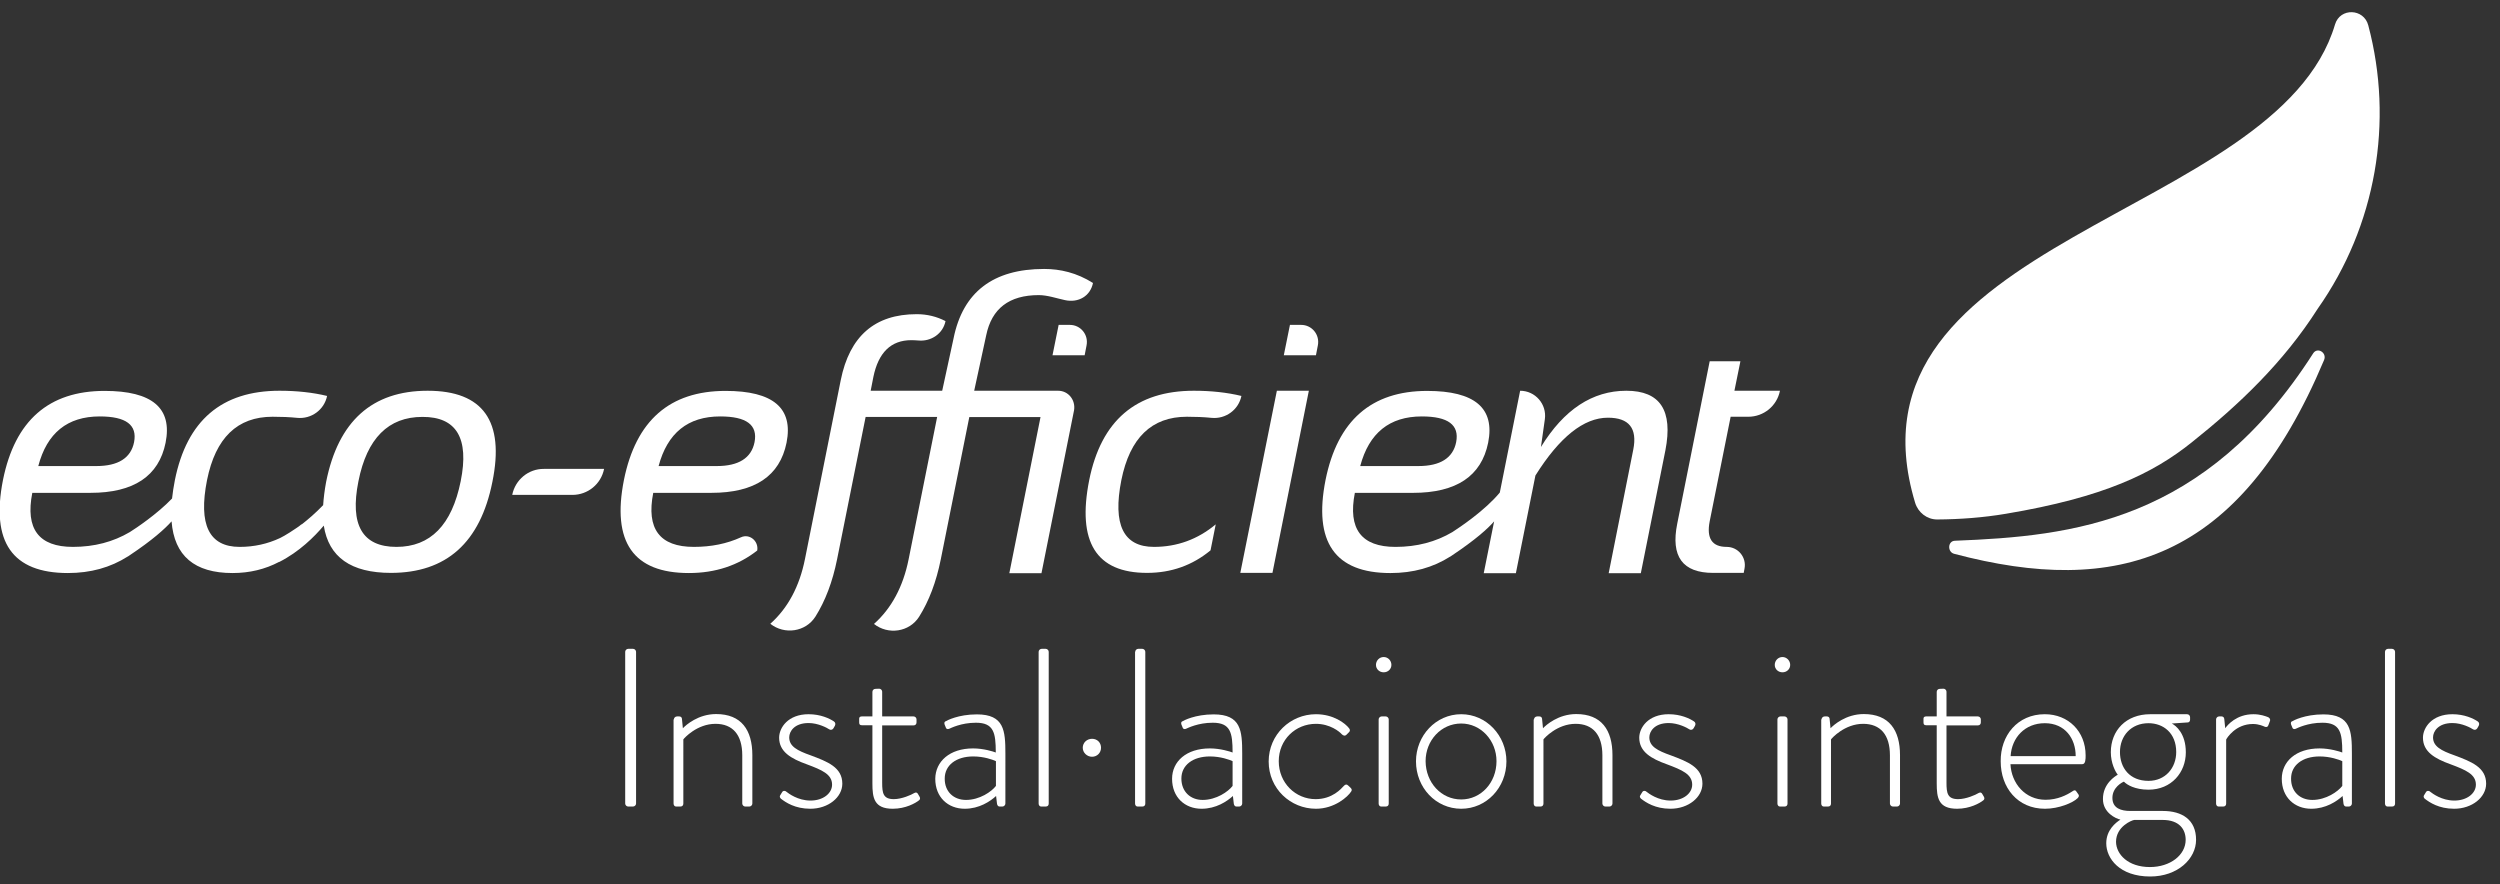 <?xml version="1.0" encoding="utf-8"?>
<!-- Generator: Adobe Illustrator 23.0.2, SVG Export Plug-In . SVG Version: 6.00 Build 0)  -->
<svg version="1.1" id="Capa_1" xmlns="http://www.w3.org/2000/svg" xmlns:xlink="http://www.w3.org/1999/xlink" x="0px" y="0px"
	 viewBox="0 0 158.67 56.13" style="enable-background:new 0 0 158.67 56.13;" xml:space="preserve">
<rect x="0" y="0" width="158.67" height="56.13" fill="#333333" stroke="none"/>
<style type="text/css">
	.st0{fill-rule:evenodd;clip-rule:evenodd;fill:#FFFFFF;}
	.st1{fill:#FFFFFF;}
</style>
<g>
	<path class="st0" d="M127.3,32.61c-1.43,0.24-2.88,0.35-4.35,0.36c-0.65,0-1.21-0.44-1.4-1.06c-5.09-16.88,22.97-17.96,26.65-30.36
		c0.32-1.07,1.83-1.02,2.11,0.06c1.62,6.1,0.51,12.71-3.22,18c-2.14,3.36-4.96,6.06-7.99,8.47
		C136.65,30.04,133.56,31.56,127.3,32.61z"/>
	<path class="st0" d="M146.81,22.43c-6.86,10.72-15.28,11.6-22.74,11.89c-0.46,0.02-0.48,0.72-0.04,0.83
		c10.28,2.72,18.08,0.53,23.47-12.29C147.71,22.39,147.08,22,146.81,22.43z"/>
	<path class="st1" d="M27.14,24.8c-3.52,0-5.67,1.93-6.44,5.78c-0.1,0.53-0.16,1.03-0.19,1.48c-0.49,0.51-0.96,0.91-1.37,1.23
		l0-0.02c-0.1,0.09-0.21,0.17-0.32,0.24c-0.32,0.22-0.58,0.38-0.77,0.49c-0.09,0.05-0.17,0.09-0.26,0.14
		c-0.01,0-0.01,0.01-0.02,0.01c-0.79,0.37-1.64,0.56-2.56,0.56c-1.94,0-2.63-1.41-2.07-4.24c0.54-2.68,1.92-4.02,4.16-4.02
		c0.55,0,1.07,0.02,1.56,0.07c0.9,0.09,1.72-0.51,1.9-1.39v0c-0.91-0.22-1.92-0.33-3.02-0.33c-3.67,0-5.88,1.89-6.64,5.67
		c-0.08,0.41-0.14,0.8-0.18,1.17c-0.95,0.99-2.28,1.88-2.68,2.13c-1.05,0.62-2.25,0.94-3.61,0.94c-2.17,0-3.03-1.14-2.58-3.43h3.69
		c2.75,0,4.34-1.06,4.77-3.18c0.44-2.2-0.85-3.29-3.87-3.29c-3.54,0-5.69,1.88-6.45,5.65c-0.78,3.94,0.59,5.91,4.12,5.91
		c1.44,0,2.7-0.35,3.8-1.05c0,0,0.01,0,0.01,0c0.02-0.01,0.03-0.02,0.04-0.03c0.02-0.01,0.04-0.03,0.06-0.04
		c1.47-0.98,2.25-1.69,2.67-2.16c0.17,2.19,1.46,3.28,3.87,3.28c1.08,0,2.07-0.24,2.96-0.71l0,0.01c1.28-0.65,2.24-1.61,2.83-2.31
		c0.31,2,1.73,3,4.26,3c3.52,0,5.67-1.92,6.44-5.77C32.04,26.73,30.66,24.8,27.14,24.8z M6.33,26.43c1.67,0,2.39,0.54,2.18,1.63
		c-0.2,1.01-1.01,1.52-2.4,1.52H2.43C2.98,27.48,4.28,26.43,6.33,26.43z M29.24,30.54c-0.56,2.78-1.92,4.17-4.08,4.17
		c-2.16,0-2.97-1.39-2.41-4.17c0.54-2.72,1.9-4.08,4.06-4.08C28.97,26.45,29.79,27.81,29.24,30.54z"/>
	<g>
		<path class="st1" d="M32.51,31.41h3.82c0.98,0,1.82-0.69,2.01-1.65h-3.82C33.54,29.75,32.7,30.45,32.51,31.41z"/>
		<path class="st1" d="M47.03,34.1c-0.9,0.41-1.89,0.61-2.99,0.61c-2.17,0-3.03-1.14-2.58-3.43h3.69c2.75,0,4.34-1.06,4.77-3.18
			c0.44-2.2-0.85-3.29-3.87-3.29c-3.54,0-5.69,1.88-6.45,5.65c-0.78,3.94,0.59,5.91,4.12,5.91c1.68,0,3.13-0.48,4.34-1.43
			C48.16,34.34,47.57,33.85,47.03,34.1z M45.71,26.43c1.67,0,2.39,0.54,2.18,1.63c-0.2,1.01-1.01,1.52-2.4,1.52H41.8
			C42.36,27.48,43.66,26.43,45.71,26.43z"/>
		<path class="st1" d="M67.16,24.8h-5.33l0.76-3.51c0.35-1.71,1.46-2.56,3.34-2.56c0.55,0,1.15,0.21,1.67,0.32
			c0.84,0.18,1.6-0.25,1.77-1.09c-1.03-0.65-2.08-0.89-3.1-0.89c-3.24,0-5.16,1.47-5.75,4.41l-0.72,3.32h-4.54l0.17-0.87
			c0.32-1.56,1.12-2.34,2.41-2.34c0.15,0,0.3,0.01,0.44,0.02c0.81,0.08,1.57-0.43,1.73-1.23c-0.56-0.29-1.17-0.44-1.83-0.44
			c-2.66,0-4.26,1.4-4.82,4.19l-2.27,11.35c-0.35,1.75-1.09,3.12-2.2,4.11h0c0.9,0.71,2.24,0.52,2.86-0.45
			c0.63-1,1.09-2.21,1.38-3.65l1.81-9.03h4.54l-1.81,9.03c-0.35,1.75-1.09,3.12-2.2,4.11c0.9,0.71,2.24,0.52,2.86-0.45
			c0.63-1,1.09-2.21,1.38-3.65l1.81-9.03h4.52l-1.98,9.91h2.04l2.07-10.35C68.27,25.38,67.8,24.8,67.16,24.8z"/>
		<polygon class="st1" points="78.72,36.36 80.76,36.36 83.07,24.8 81.04,24.8 		"/>
		<path class="st1" d="M82.58,20.62h-0.71l-0.39,1.93h2.04l0.12-0.62C83.78,21.25,83.27,20.62,82.58,20.62z"/>
		<path class="st1" d="M67.9,20.62h-0.71l-0.39,1.93h2.04l0.12-0.62C69.1,21.25,68.59,20.62,67.9,20.62z"/>
		<path class="st1" d="M103.22,24.8c-2.15,0-3.96,1.19-5.42,3.57l0.25-1.77c0.13-0.95-0.61-1.8-1.57-1.8l-1.29,6.46
			c-0.94,1.14-2.56,2.22-3.01,2.51c-1.05,0.62-2.25,0.94-3.61,0.94c-2.17,0-3.03-1.14-2.58-3.43h3.69c2.75,0,4.34-1.06,4.77-3.18
			c0.44-2.2-0.85-3.29-3.87-3.29c-3.54,0-5.69,1.88-6.45,5.65c-0.78,3.94,0.59,5.91,4.12,5.91c1.44,0,2.7-0.35,3.8-1.05
			c0,0,0.01,0,0.01,0c0.01-0.01,0.03-0.02,0.04-0.03c0.02-0.01,0.04-0.03,0.06-0.04c1.48-0.99,2.26-1.69,2.67-2.16l-0.66,3.29h2.04
			l1.24-6.2c1.53-2.44,3.07-3.67,4.6-3.67c1.34,0,1.88,0.67,1.61,2.03l-1.56,7.84h2.04l1.56-7.8
			C106.19,26.05,105.37,24.8,103.22,24.8z M90.24,26.43c1.67,0,2.39,0.54,2.18,1.63c-0.2,1.01-1.01,1.52-2.4,1.52h-3.69
			C86.89,27.48,88.19,26.43,90.24,26.43z"/>
		<path class="st1" d="M110.08,24.8l0.38-1.87h-1.95l-2.06,10.31c-0.42,2.08,0.34,3.12,2.28,3.12h1.94l0.05-0.27
			c0.14-0.71-0.4-1.38-1.13-1.38c-0.93,0-1.29-0.54-1.08-1.62l1.33-6.64h1.12c0.98,0,1.82-0.69,2.01-1.65H110.08z"/>
		<path class="st1" d="M75.33,26.45c0.55,0,1.07,0.02,1.56,0.07c0.9,0.09,1.72-0.51,1.9-1.39v0c-0.91-0.22-1.92-0.33-3.02-0.33
			c-3.67,0-5.88,1.89-6.64,5.67c-0.78,3.93,0.44,5.89,3.67,5.89c1.54,0,2.88-0.48,4.03-1.43l0.33-1.65
			c-1.14,0.95-2.45,1.43-3.92,1.43c-1.94,0-2.63-1.41-2.07-4.24C71.71,27.79,73.09,26.45,75.33,26.45z"/>
	</g>
	<path class="st1" d="M39.68,41.37c0-0.1,0.09-0.19,0.19-0.19h0.31c0.1,0,0.19,0.09,0.19,0.19V51c0,0.11-0.1,0.19-0.2,0.19h-0.3
		c-0.1,0-0.19-0.09-0.19-0.19V41.37z"/>
	<path class="st1" d="M42.77,45.66c0-0.1,0.09-0.19,0.2-0.19h0.14c0.1,0,0.16,0.06,0.17,0.14l0.06,0.61c0.19-0.2,0.97-0.9,2.11-0.9
		c1.6,0,2.3,1.01,2.3,2.61V51c0,0.1-0.09,0.19-0.19,0.19h-0.26c-0.1,0-0.19-0.09-0.19-0.19v-3.06c0-1.31-0.61-2-1.7-2
		c-1.17,0-1.99,0.91-2.04,0.99V51c0,0.11-0.06,0.19-0.19,0.19h-0.27c-0.1,0-0.16-0.09-0.16-0.19V45.66z"/>
	<path class="st1" d="M49.51,50.49l0.14-0.23c0.04-0.07,0.16-0.1,0.26-0.01c0.14,0.11,0.73,0.56,1.53,0.56
		c0.81,0,1.37-0.46,1.37-1.01c0-0.66-0.64-0.93-1.6-1.29c-1.01-0.36-1.76-0.8-1.76-1.69c0-0.63,0.56-1.49,1.87-1.49
		c0.76,0,1.33,0.27,1.61,0.46c0.09,0.06,0.11,0.17,0.06,0.27l-0.09,0.16c-0.06,0.1-0.17,0.13-0.27,0.07c-0.13-0.09-0.7-0.4-1.31-0.4
		c-0.9,0-1.23,0.53-1.23,0.91c0,0.57,0.51,0.84,1.36,1.14c1.07,0.4,2.01,0.76,2.01,1.8c0,0.86-0.89,1.59-2.03,1.59
		c-0.97,0-1.56-0.4-1.87-0.64C49.51,50.64,49.47,50.56,49.51,50.49z"/>
	<path class="st1" d="M55.37,46.03h-0.67c-0.14,0-0.17-0.07-0.17-0.19v-0.23c0-0.1,0.07-0.14,0.17-0.14h0.67v-1.56
		c0-0.11,0.09-0.19,0.19-0.19l0.24-0.01c0.1,0,0.19,0.09,0.19,0.19v1.57h1.99c0.11,0,0.19,0.09,0.19,0.19v0.19
		c0,0.11-0.07,0.19-0.19,0.19h-1.99v3.64c0,0.67,0.07,1.04,0.74,1.04c0.5,0,1.11-0.27,1.3-0.39c0.13-0.07,0.19-0.01,0.23,0.06
		l0.1,0.17c0.06,0.1,0.04,0.19-0.04,0.24c-0.21,0.17-0.84,0.53-1.66,0.53c-1.19,0-1.29-0.7-1.29-1.61V46.03z"/>
	<path class="st1" d="M61.76,47.5c0.66,0,1.29,0.2,1.44,0.26c0-1.26-0.13-1.89-1.26-1.89c-0.94,0-1.59,0.34-1.71,0.39
		c-0.11,0.04-0.19-0.01-0.21-0.11l-0.07-0.17c-0.04-0.13,0.01-0.19,0.09-0.21c0.04-0.03,0.77-0.43,1.96-0.43
		c1.74,0,1.81,1.04,1.81,2.5V51c0,0.1-0.09,0.19-0.19,0.19h-0.17c-0.1,0-0.14-0.06-0.17-0.16l-0.06-0.51
		c-0.37,0.34-1.07,0.81-1.99,0.81c-1.06,0-1.87-0.73-1.87-1.9C59.37,48.33,60.27,47.5,61.76,47.5z M61.31,50.77
		c0.87,0,1.63-0.53,1.9-0.89v-1.57c-0.19-0.09-0.76-0.3-1.44-0.3c-1.09,0-1.81,0.56-1.81,1.4C59.95,50.24,60.52,50.77,61.31,50.77z"
		/>
	<path class="st1" d="M65.92,41.37c0-0.1,0.09-0.19,0.19-0.19h0.26c0.1,0,0.19,0.09,0.19,0.19V51c0,0.11-0.06,0.19-0.19,0.19h-0.29
		c-0.1,0-0.16-0.09-0.16-0.19V41.37z"/>
	<path class="st1" d="M68.72,47.46c0-0.33,0.27-0.57,0.59-0.57c0.33,0,0.57,0.24,0.57,0.57c0,0.31-0.24,0.57-0.57,0.57
		C68.99,48.03,68.72,47.77,68.72,47.46z"/>
	<path class="st1" d="M72.05,41.37c0-0.1,0.09-0.19,0.19-0.19h0.26c0.1,0,0.19,0.09,0.19,0.19V51c0,0.11-0.06,0.19-0.19,0.19H72.2
		c-0.1,0-0.16-0.09-0.16-0.19V41.37z"/>
	<path class="st1" d="M76.79,47.5c0.66,0,1.29,0.2,1.44,0.26c0-1.26-0.13-1.89-1.26-1.89c-0.94,0-1.59,0.34-1.71,0.39
		c-0.11,0.04-0.19-0.01-0.21-0.11l-0.07-0.17c-0.04-0.13,0.01-0.19,0.09-0.21c0.04-0.03,0.77-0.43,1.96-0.43
		c1.74,0,1.81,1.04,1.81,2.5V51c0,0.1-0.09,0.19-0.19,0.19h-0.17c-0.1,0-0.14-0.06-0.17-0.16l-0.06-0.51
		c-0.37,0.34-1.07,0.81-1.99,0.81c-1.06,0-1.87-0.73-1.87-1.9C74.39,48.33,75.29,47.5,76.79,47.5z M76.33,50.77
		c0.87,0,1.63-0.53,1.9-0.89v-1.57c-0.19-0.09-0.76-0.3-1.44-0.3c-1.09,0-1.81,0.56-1.81,1.4C74.98,50.24,75.55,50.77,76.33,50.77z"
		/>
	<path class="st1" d="M83.52,45.33c1.11,0,1.86,0.57,2.11,0.9c0.07,0.09,0.06,0.19-0.03,0.26l-0.14,0.14
		c-0.1,0.1-0.21,0.06-0.3-0.03c-0.14-0.16-0.74-0.66-1.64-0.66c-1.3,0-2.36,1.01-2.36,2.37c0,1.39,1.07,2.41,2.34,2.41
		c1.07,0,1.63-0.67,1.79-0.84c0.1-0.11,0.19-0.11,0.27-0.03L85.72,50c0.07,0.07,0.1,0.14,0.04,0.23c-0.21,0.34-1.06,1.1-2.24,1.1
		c-1.61,0-3-1.27-3-3C80.52,46.62,81.9,45.33,83.52,45.33z"/>
	<path class="st1" d="M87.33,42.2c0-0.27,0.21-0.5,0.49-0.5s0.49,0.23,0.49,0.5c0,0.26-0.21,0.47-0.49,0.47S87.33,42.46,87.33,42.2z
		 M87.5,45.66c0-0.1,0.09-0.19,0.19-0.19h0.26c0.1,0,0.19,0.09,0.19,0.19V51c0,0.11-0.06,0.19-0.19,0.19h-0.29
		c-0.1,0-0.16-0.09-0.16-0.19V45.66z"/>
	<path class="st1" d="M92.74,45.33c1.6,0,2.87,1.36,2.87,2.99c0,1.67-1.27,3.01-2.87,3.01c-1.61,0-2.87-1.34-2.87-3.01
		C89.87,46.69,91.13,45.33,92.74,45.33z M92.74,50.74c1.26,0,2.24-1.07,2.24-2.43c0-1.31-0.99-2.39-2.24-2.39
		c-1.27,0-2.26,1.07-2.26,2.39C90.49,49.67,91.47,50.74,92.74,50.74z"/>
	<path class="st1" d="M97.36,45.66c0-0.1,0.09-0.19,0.2-0.19h0.14c0.1,0,0.16,0.06,0.17,0.14l0.06,0.61c0.19-0.2,0.97-0.9,2.11-0.9
		c1.6,0,2.3,1.01,2.3,2.61V51c0,0.1-0.09,0.19-0.19,0.19h-0.26c-0.1,0-0.19-0.09-0.19-0.19v-3.06c0-1.31-0.61-2-1.7-2
		c-1.17,0-1.99,0.91-2.04,0.99V51c0,0.11-0.06,0.19-0.19,0.19h-0.27c-0.1,0-0.16-0.09-0.16-0.19V45.66z"/>
	<path class="st1" d="M104.1,50.49l0.14-0.23c0.04-0.07,0.16-0.1,0.26-0.01c0.14,0.11,0.73,0.56,1.53,0.56
		c0.81,0,1.37-0.46,1.37-1.01c0-0.66-0.64-0.93-1.6-1.29c-1.01-0.36-1.76-0.8-1.76-1.69c0-0.63,0.56-1.49,1.87-1.49
		c0.76,0,1.33,0.27,1.61,0.46c0.09,0.06,0.11,0.17,0.06,0.27l-0.09,0.16c-0.06,0.1-0.17,0.13-0.27,0.07c-0.13-0.09-0.7-0.4-1.31-0.4
		c-0.9,0-1.23,0.53-1.23,0.91c0,0.57,0.51,0.84,1.36,1.14c1.07,0.4,2.01,0.76,2.01,1.8c0,0.86-0.89,1.59-2.03,1.59
		c-0.97,0-1.56-0.4-1.87-0.64C104.1,50.64,104.05,50.56,104.1,50.49z"/>
	<path class="st1" d="M112.64,42.2c0-0.27,0.21-0.5,0.49-0.5c0.27,0,0.49,0.23,0.49,0.5c0,0.26-0.21,0.47-0.49,0.47
		C112.85,42.67,112.64,42.46,112.64,42.2z M112.81,45.66c0-0.1,0.09-0.19,0.19-0.19h0.26c0.1,0,0.19,0.09,0.19,0.19V51
		c0,0.11-0.06,0.19-0.19,0.19h-0.29c-0.1,0-0.16-0.09-0.16-0.19V45.66z"/>
	<path class="st1" d="M115.61,45.66c0-0.1,0.09-0.19,0.2-0.19h0.14c0.1,0,0.16,0.06,0.17,0.14l0.06,0.61c0.19-0.2,0.97-0.9,2.11-0.9
		c1.6,0,2.3,1.01,2.3,2.61V51c0,0.1-0.09,0.19-0.19,0.19h-0.26c-0.1,0-0.19-0.09-0.19-0.19v-3.06c0-1.31-0.61-2-1.7-2
		c-1.17,0-1.99,0.91-2.04,0.99V51c0,0.11-0.06,0.19-0.19,0.19h-0.27c-0.1,0-0.16-0.09-0.16-0.19V45.66z"/>
	<path class="st1" d="M122.92,46.03h-0.67c-0.14,0-0.17-0.07-0.17-0.19v-0.23c0-0.1,0.07-0.14,0.17-0.14h0.67v-1.56
		c0-0.11,0.09-0.19,0.19-0.19l0.24-0.01c0.1,0,0.19,0.09,0.19,0.19v1.57h1.99c0.11,0,0.19,0.09,0.19,0.19v0.19
		c0,0.11-0.07,0.19-0.19,0.19h-1.99v3.64c0,0.67,0.07,1.04,0.74,1.04c0.5,0,1.11-0.27,1.3-0.39c0.13-0.07,0.19-0.01,0.23,0.06
		l0.1,0.17c0.06,0.1,0.04,0.19-0.04,0.24c-0.21,0.17-0.84,0.53-1.66,0.53c-1.19,0-1.29-0.7-1.29-1.61V46.03z"/>
	<path class="st1" d="M129.78,45.33c1.5,0,2.59,1.1,2.59,2.61c0,0.23,0,0.56-0.21,0.56h-4.56c0.06,1.23,0.94,2.26,2.23,2.26
		c0.76,0,1.34-0.3,1.69-0.53c0.13-0.09,0.19-0.1,0.26,0l0.14,0.2c0.04,0.06,0.03,0.14-0.06,0.23c-0.29,0.29-1.19,0.67-2.07,0.67
		c-1.74,0-2.81-1.34-2.81-3.01C126.96,46.69,128.04,45.33,129.78,45.33z M131.74,47.99c0-1.11-0.67-2.09-1.96-2.09
		c-1.26,0-2.1,0.91-2.17,2.09H131.74z"/>
	<path class="st1" d="M134.41,49.17c-0.16-0.2-0.44-0.74-0.44-1.43c0-1.37,0.96-2.41,2.5-2.41c0.36,0,0.36,0,2.34,0
		c0.11,0,0.19,0.09,0.19,0.19v0.16c0,0.07-0.04,0.16-0.13,0.17l-1.03,0.07c0.27,0.14,0.89,0.64,0.89,1.83
		c0,1.27-0.91,2.37-2.37,2.37c-0.86,0-1.37-0.31-1.56-0.51c-0.11,0.04-0.73,0.36-0.73,1.03s0.57,0.83,1.13,0.83h2.07
		c1.23,0,2.11,0.56,2.11,1.83c0,1.21-1.17,2.33-2.91,2.33c-1.94,0-2.79-1.14-2.79-2.11c0-0.84,0.6-1.31,0.9-1.5
		c-0.29-0.06-1.11-0.44-1.11-1.3C133.46,49.74,134.25,49.26,134.41,49.17z M136.45,55.03c1.29,0,2.27-0.76,2.27-1.73
		c0-0.66-0.4-1.26-1.46-1.26h-1.8c-0.14,0.01-1.16,0.41-1.16,1.39C134.31,54.22,135.06,55.03,136.45,55.03z M138.12,47.73
		c0-1.2-0.81-1.83-1.76-1.83c-1.1,0-1.81,0.8-1.81,1.83c0,1,0.61,1.83,1.81,1.83C137.43,49.56,138.12,48.74,138.12,47.73z"/>
	<path class="st1" d="M140.65,45.66c0-0.1,0.09-0.19,0.19-0.19H141c0.09,0,0.16,0.06,0.17,0.16l0.06,0.59
		c0.14-0.2,0.71-0.89,1.79-0.89c0.46,0,0.77,0.13,0.89,0.17c0.13,0.04,0.2,0.14,0.16,0.26l-0.11,0.29c-0.04,0.1-0.13,0.11-0.23,0.07
		c-0.07-0.03-0.36-0.17-0.74-0.17c-1.11,0-1.66,0.9-1.7,0.99V51c0,0.11-0.06,0.19-0.19,0.19h-0.29c-0.1,0-0.16-0.09-0.16-0.19V45.66
		z"/>
	<path class="st1" d="M147.22,47.5c0.66,0,1.29,0.2,1.44,0.26c0-1.26-0.13-1.89-1.26-1.89c-0.94,0-1.59,0.34-1.71,0.39
		c-0.11,0.04-0.19-0.01-0.21-0.11l-0.07-0.17c-0.04-0.13,0.01-0.19,0.09-0.21c0.04-0.03,0.77-0.43,1.96-0.43
		c1.74,0,1.81,1.04,1.81,2.5V51c0,0.1-0.09,0.19-0.19,0.19h-0.17c-0.1,0-0.14-0.06-0.17-0.16l-0.06-0.51
		c-0.37,0.34-1.07,0.81-1.99,0.81c-1.06,0-1.87-0.73-1.87-1.9C144.82,48.33,145.72,47.5,147.22,47.5z M146.76,50.77
		c0.87,0,1.63-0.53,1.9-0.89v-1.57c-0.19-0.09-0.76-0.3-1.44-0.3c-1.09,0-1.81,0.56-1.81,1.4C145.4,50.24,145.97,50.77,146.76,50.77
		z"/>
	<path class="st1" d="M151.37,41.37c0-0.1,0.09-0.19,0.19-0.19h0.26c0.1,0,0.19,0.09,0.19,0.19V51c0,0.11-0.06,0.19-0.19,0.19h-0.29
		c-0.1,0-0.16-0.09-0.16-0.19V41.37z"/>
	<path class="st1" d="M153.84,50.49l0.14-0.23c0.04-0.07,0.16-0.1,0.26-0.01c0.14,0.11,0.73,0.56,1.53,0.56
		c0.81,0,1.37-0.46,1.37-1.01c0-0.66-0.64-0.93-1.6-1.29c-1.01-0.36-1.76-0.8-1.76-1.69c0-0.63,0.56-1.49,1.87-1.49
		c0.76,0,1.33,0.27,1.61,0.46c0.09,0.06,0.11,0.17,0.06,0.27l-0.09,0.16c-0.06,0.1-0.17,0.13-0.27,0.07c-0.13-0.09-0.7-0.4-1.31-0.4
		c-0.9,0-1.23,0.53-1.23,0.91c0,0.57,0.51,0.84,1.36,1.14c1.07,0.4,2.01,0.76,2.01,1.8c0,0.86-0.89,1.59-2.03,1.59
		c-0.97,0-1.56-0.4-1.87-0.64C153.84,50.64,153.8,50.56,153.84,50.49z"/>
</g>
</svg>
